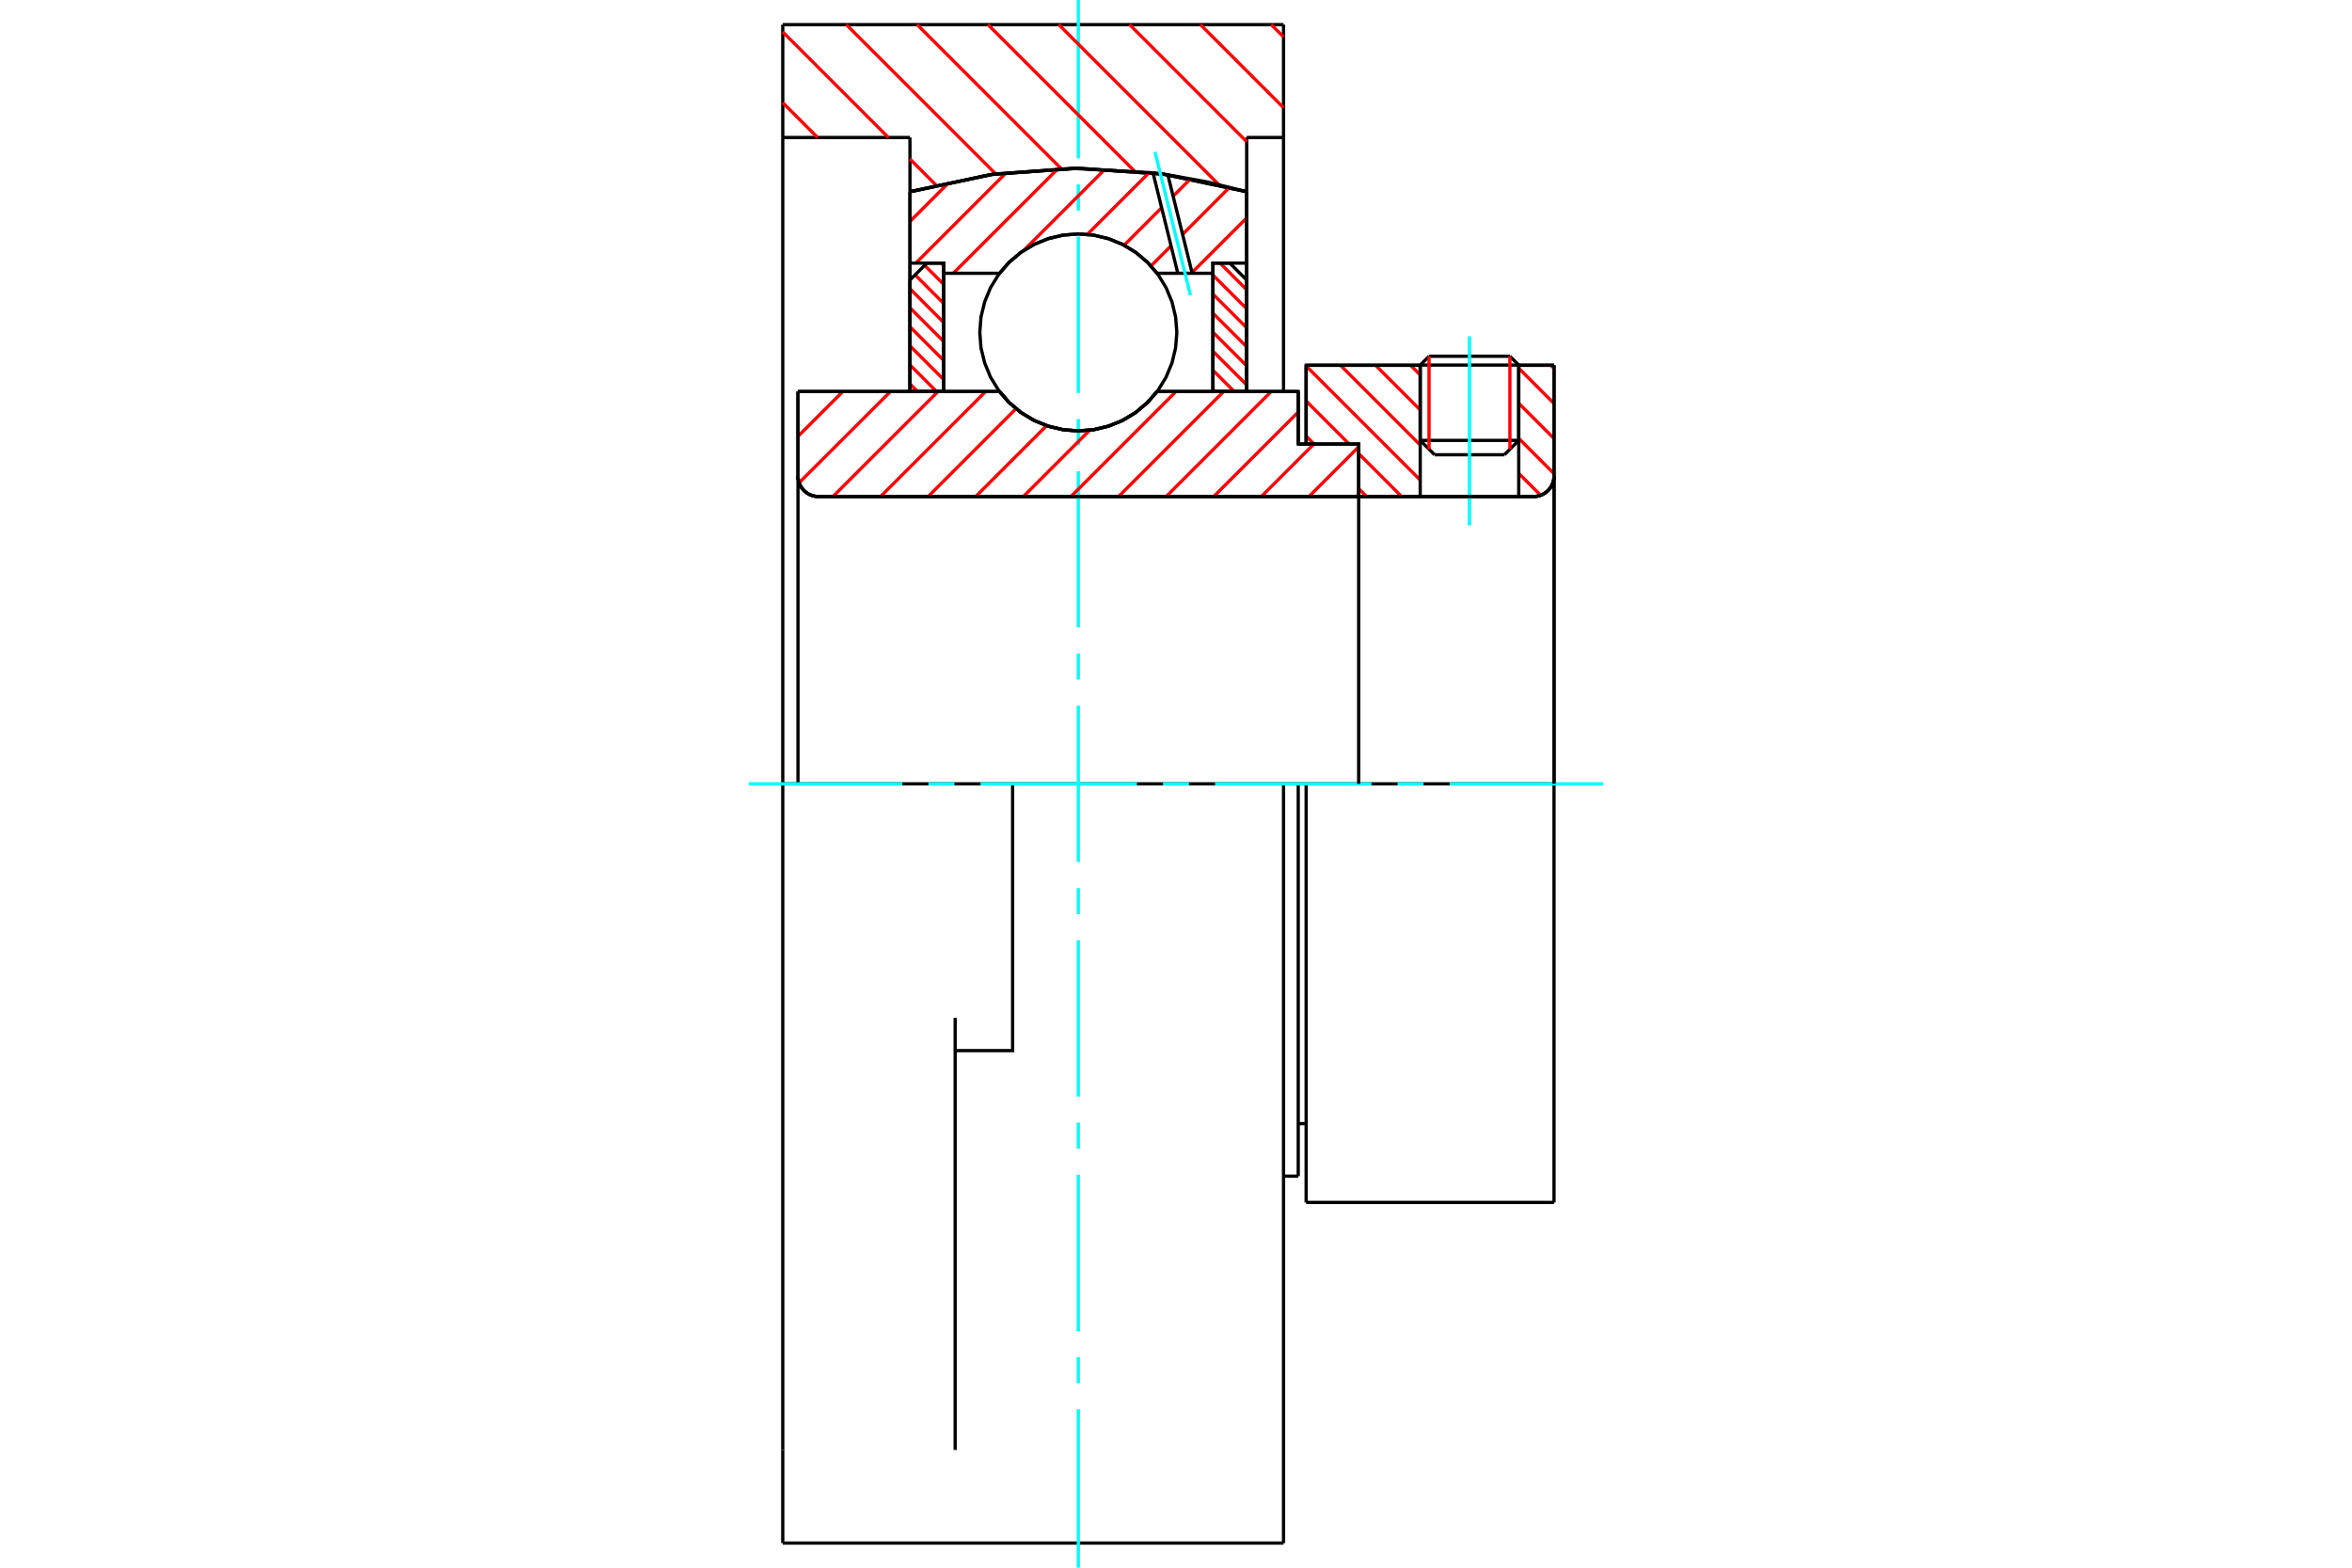 <?xml version="1.0" standalone="no"?>
<!DOCTYPE svg PUBLIC "-//W3C//DTD SVG 1.1//EN"
	"http://www.w3.org/Graphics/SVG/1.1/DTD/svg11.dtd">
<svg xmlns="http://www.w3.org/2000/svg" height="100%" width="100%" viewBox="0 0 36000 24000">
	<rect x="-1800" y="-1200" width="39600" height="26400" style="fill:#FFF"/>
	<g style="fill:none; fill-rule:evenodd" transform="matrix(1 0 0 1 0 0)">
		<g style="fill:none; stroke:#000; stroke-width:50; shape-rendering:geometricPrecision">
			<line x1="19992" y1="12000" x2="19871" y2="12000"/>
			<line x1="19871" y1="6798" x2="19992" y2="6798"/>
			<line x1="19871" y1="18006" x2="19871" y2="12000"/>
			<line x1="19871" y1="5994" x2="19871" y2="6798"/>
			<line x1="19871" y1="12000" x2="19646" y2="12000"/>
			<line x1="12214" y1="5994" x2="15298" y2="5994"/>
			<line x1="17711" y1="5994" x2="19871" y2="5994"/>
			<polyline points="15298,5994 15452,6169 15631,6318 15830,6438 16046,6525 16273,6579 16505,6597 16737,6579 16963,6525 17179,6438 17379,6318 17557,6169 17711,5994"/>
			<polyline points="12214,7288 12217,7337 12229,7385 12248,7431 12274,7473 12306,7510 12343,7542 12385,7568 12431,7587 12479,7598 12528,7602"/>
			<line x1="12214" y1="7288" x2="12214" y2="12000"/>
			<line x1="12214" y1="7288" x2="12214" y2="5994"/>
			<line x1="23246" y1="6742" x2="23246" y2="5592"/>
			<line x1="23026" y1="6962" x2="23246" y2="6742"/>
			<line x1="21738" y1="6742" x2="21958" y2="6962"/>
			<line x1="21738" y1="5592" x2="21738" y2="6742"/>
			<line x1="21738" y1="5592" x2="19992" y2="5592"/>
			<line x1="19992" y1="6798" x2="19992" y2="5592"/>
			<line x1="23472" y1="7602" x2="12528" y2="7602"/>
			<polyline points="23472,7602 23521,7598 23569,7587 23615,7568 23657,7542 23694,7510 23726,7473 23752,7431 23771,7385 23783,7337 23786,7288"/>
			<line x1="23786" y1="5592" x2="23786" y2="7288"/>
			<line x1="23786" y1="5592" x2="23246" y2="5592"/>
			<polyline points="23786,18408 23786,12000 19992,12000"/>
			<line x1="19992" y1="18408" x2="19992" y2="12000"/>
			<line x1="23786" y1="7288" x2="23786" y2="12000"/>
			<line x1="21738" y1="6742" x2="23246" y2="6742"/>
			<line x1="23246" y1="5589" x2="21738" y2="5589"/>
			<line x1="21873" y1="5454" x2="23111" y2="5454"/>
			<line x1="23026" y1="6962" x2="21958" y2="6962"/>
			<line x1="19871" y1="17202" x2="19992" y2="17202"/>
			<line x1="19646" y1="18006" x2="19871" y2="18006"/>
			<polyline points="12214,7288 12217,7337 12229,7385 12248,7431 12274,7473 12306,7510 12343,7542 12385,7568 12431,7587 12479,7598 12528,7602"/>
			<line x1="19992" y1="18408" x2="23786" y2="18408"/>
			<polyline points="23472,7602 23521,7598 23569,7587 23615,7568 23657,7542 23694,7510 23726,7473 23752,7431 23771,7385 23783,7337 23786,7288"/>
			<line x1="21738" y1="5589" x2="21738" y2="5592"/>
			<line x1="23246" y1="5592" x2="23246" y2="5589"/>
			<line x1="21873" y1="5454" x2="21738" y2="5589"/>
			<line x1="23246" y1="5589" x2="23111" y2="5454"/>
			<line x1="15499" y1="12000" x2="11981" y2="12000"/>
			<line x1="19646" y1="12000" x2="15499" y2="12000"/>
			<line x1="13928" y1="2105" x2="11981" y2="2105"/>
			<line x1="13928" y1="2935" x2="13928" y2="2105"/>
			<polyline points="19082,2935 17806,2666 16505,2576 15204,2666 13928,2935"/>
			<line x1="19082" y1="2105" x2="19082" y2="2935"/>
			<line x1="19646" y1="2105" x2="19082" y2="2105"/>
			<line x1="19646" y1="377" x2="19646" y2="2105"/>
			<line x1="11981" y1="377" x2="19646" y2="377"/>
			<line x1="11981" y1="2105" x2="11981" y2="377"/>
			<line x1="19646" y1="12000" x2="19646" y2="23623"/>
			<line x1="19646" y1="2105" x2="19646" y2="5994"/>
			<line x1="19082" y1="2935" x2="19082" y2="5994"/>
			<line x1="11981" y1="23623" x2="11981" y2="22197"/>
			<line x1="13928" y1="5994" x2="13928" y2="2935"/>
			<line x1="11981" y1="12000" x2="11981" y2="2105"/>
			<polyline points="11981,22197 11981,15583 11981,12000"/>
			<line x1="14620" y1="22197" x2="14620" y2="15583"/>
			<polyline points="14620,16084 15499,16084 15499,12000"/>
			<line x1="11981" y1="23623" x2="19646" y2="23623"/>
		</g>
		<g style="fill:none; stroke:#0FF; stroke-width:50; shape-rendering:geometricPrecision">
			<line x1="22492" y1="8044" x2="22492" y2="5149"/>
			<line x1="16505" y1="24000" x2="16505" y2="21575"/>
			<line x1="16505" y1="21176" x2="16505" y2="20777"/>
			<line x1="16505" y1="20378" x2="16505" y2="17984"/>
			<line x1="16505" y1="17585" x2="16505" y2="17186"/>
			<line x1="16505" y1="16787" x2="16505" y2="14394"/>
			<line x1="16505" y1="13995" x2="16505" y2="13596"/>
			<line x1="16505" y1="13197" x2="16505" y2="10803"/>
			<line x1="16505" y1="10404" x2="16505" y2="10005"/>
			<line x1="16505" y1="9606" x2="16505" y2="7213"/>
			<line x1="16505" y1="6814" x2="16505" y2="6415"/>
			<line x1="16505" y1="6016" x2="16505" y2="3622"/>
			<line x1="16505" y1="3223" x2="16505" y2="2824"/>
			<line x1="16505" y1="2425" x2="16505" y2="0"/>
			<line x1="11460" y1="12000" x2="13811" y2="12000"/>
			<line x1="14210" y1="12000" x2="14609" y2="12000"/>
			<line x1="15008" y1="12000" x2="17402" y2="12000"/>
			<line x1="17801" y1="12000" x2="18199" y2="12000"/>
			<line x1="18598" y1="12000" x2="20992" y2="12000"/>
			<line x1="21391" y1="12000" x2="21790" y2="12000"/>
			<line x1="22189" y1="12000" x2="24540" y2="12000"/>
		</g>
		<g style="fill:none; stroke:#F00; stroke-width:50; shape-rendering:geometricPrecision">
			<line x1="19458" y1="377" x2="19646" y2="565"/>
			<line x1="18374" y1="377" x2="19646" y2="1649"/>
			<line x1="17290" y1="377" x2="19082" y2="2169"/>
			<line x1="16206" y1="377" x2="18658" y2="2829"/>
			<line x1="15122" y1="377" x2="17361" y2="2616"/>
			<line x1="14038" y1="377" x2="16243" y2="2582"/>
			<line x1="12954" y1="377" x2="15243" y2="2665"/>
			<line x1="11981" y1="488" x2="13598" y2="2105"/>
			<line x1="13928" y1="2434" x2="14326" y2="2833"/>
			<line x1="11981" y1="1572" x2="12514" y2="2105"/>
		</g>
		<g style="fill:none; stroke:#000; stroke-width:50; shape-rendering:geometricPrecision">
			<polyline points="19082,2935 17806,2666 16505,2576 15204,2666 13928,2935"/>
		</g>
		<g style="fill:none; stroke:#F00; stroke-width:50; shape-rendering:geometricPrecision">
			<line x1="23111" y1="5454" x2="23111" y2="6877"/>
			<line x1="21873" y1="6877" x2="21873" y2="5454"/>
			<line x1="13929" y1="5879" x2="14044" y2="5994"/>
			<line x1="13929" y1="5587" x2="14335" y2="5994"/>
			<line x1="13929" y1="5296" x2="14444" y2="5811"/>
			<line x1="13929" y1="5004" x2="14444" y2="5519"/>
			<line x1="13929" y1="4713" x2="14444" y2="5228"/>
			<line x1="13929" y1="4421" x2="14444" y2="4937"/>
			<line x1="14007" y1="4208" x2="14444" y2="4645"/>
			<line x1="14152" y1="4062" x2="14444" y2="4354"/>
			<line x1="14410" y1="4028" x2="14444" y2="4062"/>
		</g>
		<g style="fill:none; stroke:#000; stroke-width:50; shape-rendering:geometricPrecision">
			<polyline points="14444,5994 14444,4028 14186,4028 13929,4286 13929,5994 14444,5994"/>
		</g>
		<g style="fill:none; stroke:#F00; stroke-width:50; shape-rendering:geometricPrecision">
			<line x1="18674" y1="4028" x2="19081" y2="4435"/>
			<line x1="18565" y1="4211" x2="19081" y2="4726"/>
			<line x1="18565" y1="4502" x2="19081" y2="5017"/>
			<line x1="18565" y1="4794" x2="19081" y2="5309"/>
			<line x1="18565" y1="5085" x2="19081" y2="5600"/>
			<line x1="18565" y1="5377" x2="19081" y2="5892"/>
			<line x1="18565" y1="5668" x2="18891" y2="5994"/>
			<line x1="18565" y1="5959" x2="18600" y2="5994"/>
		</g>
		<g style="fill:none; stroke:#000; stroke-width:50; shape-rendering:geometricPrecision">
			<polyline points="18565,5994 18565,4028 18823,4028 19081,4286 19081,5994 18565,5994"/>
			<polyline points="18013,5089 17994,4853 17939,4623 17848,4404 17725,4203 17571,4023 17391,3869 17189,3745 16971,3655 16741,3600 16505,3581 16269,3600 16039,3655 15820,3745 15618,3869 15438,4023 15285,4203 15161,4404 15071,4623 15015,4853 14997,5089 15015,5325 15071,5555 15161,5774 15285,5975 15438,6155 15618,6309 15820,6433 16039,6523 16269,6578 16505,6597 16741,6578 16971,6523 17189,6433 17391,6309 17571,6155 17725,5975 17848,5774 17939,5555 17994,5325 18013,5089"/>
		</g>
		<g style="fill:none; stroke:#F00; stroke-width:50; shape-rendering:geometricPrecision">
			<line x1="23737" y1="5592" x2="23786" y2="5641"/>
			<line x1="23246" y1="5637" x2="23786" y2="6178"/>
			<line x1="23246" y1="6174" x2="23786" y2="6714"/>
			<line x1="23246" y1="6711" x2="23786" y2="7251"/>
			<line x1="21590" y1="5592" x2="21738" y2="5739"/>
			<line x1="23246" y1="7247" x2="23581" y2="7582"/>
			<line x1="21054" y1="5592" x2="21738" y2="6276"/>
			<line x1="20517" y1="5592" x2="21738" y2="6813"/>
			<line x1="19992" y1="5603" x2="21738" y2="7349"/>
			<line x1="19992" y1="6139" x2="20650" y2="6798"/>
			<line x1="20796" y1="6944" x2="21454" y2="7602"/>
			<line x1="19992" y1="6676" x2="20113" y2="6798"/>
			<line x1="20796" y1="7480" x2="20918" y2="7602"/>
		</g>
		<g style="fill:none; stroke:#000; stroke-width:50; shape-rendering:geometricPrecision">
			<line x1="23786" y1="12000" x2="23786" y2="5592"/>
			<polyline points="23472,7602 23521,7598 23569,7587 23615,7568 23657,7542 23694,7510 23726,7473 23752,7431 23771,7385 23783,7337 23786,7288"/>
			<polyline points="23472,7602 23246,7602 23246,5592"/>
			<polyline points="23246,7602 21738,7602 21738,5592"/>
			<polyline points="21738,7602 20796,7602 20796,12000"/>
			<polyline points="20796,7602 20796,6798 19992,6798 19992,5592 21738,5592"/>
			<line x1="23246" y1="5592" x2="23786" y2="5592"/>
		</g>
		<g style="fill:none; stroke:#F00; stroke-width:50; shape-rendering:geometricPrecision">
			<line x1="19081" y1="3337" x2="18245" y2="4172"/>
			<line x1="18819" y1="2869" x2="18101" y2="3588"/>
			<line x1="17924" y1="3764" x2="17617" y2="4072"/>
			<line x1="18222" y1="2738" x2="17956" y2="3004"/>
			<line x1="17780" y1="3180" x2="17206" y2="3754"/>
			<line x1="17591" y1="2640" x2="16643" y2="3588"/>
			<line x1="16915" y1="2588" x2="15668" y2="3835"/>
			<line x1="16189" y1="2586" x2="14590" y2="4184"/>
			<line x1="15402" y1="2644" x2="14018" y2="4028"/>
			<line x1="14528" y1="2790" x2="13929" y2="3389"/>
		</g>
		<g style="fill:none; stroke:#000; stroke-width:50; shape-rendering:geometricPrecision">
			<polyline points="13929,5994 13929,4028 13929,2935"/>
			<polyline points="17648,2645 16399,2577 15152,2674 13929,2935"/>
			<polyline points="17875,2676 17762,2660 17648,2645"/>
			<polyline points="19081,2935 18482,2786 17875,2676"/>
			<polyline points="19081,2935 19081,4028 18565,4028 18565,4184 18565,5994"/>
			<polyline points="18565,4184 18248,4184 18028,4184 17711,4184 17557,4009 17379,3860 17179,3740 16963,3653 16737,3599 16505,3581 16273,3599 16046,3653 15830,3740 15631,3860 15452,4009 15298,4184 14444,4184 14444,5994"/>
			<polyline points="14444,4184 14444,4028 13929,4028"/>
			<line x1="19081" y1="4028" x2="19081" y2="5994"/>
		</g>
		<g style="fill:none; stroke:#0FF; stroke-width:50; shape-rendering:geometricPrecision">
			<line x1="18221" y1="4520" x2="17678" y2="2325"/>
		</g>
		<g style="fill:none; stroke:#000; stroke-width:50; shape-rendering:geometricPrecision">
			<line x1="18028" y1="4184" x2="17648" y2="2645"/>
			<line x1="18248" y1="4184" x2="17875" y2="2676"/>
		</g>
		<g style="fill:none; stroke:#F00; stroke-width:50; shape-rendering:geometricPrecision">
			<line x1="20796" y1="7569" x2="20763" y2="7602"/>
			<line x1="20796" y1="6841" x2="20035" y2="7602"/>
			<line x1="20110" y1="6798" x2="19306" y2="7602"/>
			<line x1="19871" y1="6308" x2="18577" y2="7602"/>
			<line x1="19457" y1="5994" x2="17849" y2="7602"/>
			<line x1="18729" y1="5994" x2="17120" y2="7602"/>
			<line x1="18000" y1="5994" x2="16392" y2="7602"/>
			<line x1="16679" y1="6586" x2="15663" y2="7602"/>
			<line x1="16020" y1="6516" x2="14934" y2="7602"/>
			<line x1="15551" y1="6257" x2="14206" y2="7602"/>
			<line x1="15086" y1="5994" x2="13477" y2="7602"/>
			<line x1="14357" y1="5994" x2="12749" y2="7602"/>
			<line x1="13629" y1="5994" x2="12231" y2="7391"/>
			<line x1="12900" y1="5994" x2="12214" y2="6680"/>
		</g>
		<g style="fill:none; stroke:#000; stroke-width:50; shape-rendering:geometricPrecision">
			<polyline points="12214,5994 12214,7288 12217,7337 12229,7385 12248,7431 12274,7473 12306,7510 12343,7542 12385,7568 12431,7587 12479,7598 12528,7602 20796,7602 20796,6798 19871,6798 19871,5994 17711,5994"/>
			<polyline points="15298,5994 15452,6169 15631,6318 15830,6438 16046,6525 16273,6579 16505,6597 16737,6579 16963,6525 17179,6438 17379,6318 17557,6169 17711,5994"/>
			<polyline points="15298,5994 12729,5994 12214,5994"/>
		</g>
	</g>
</svg>
